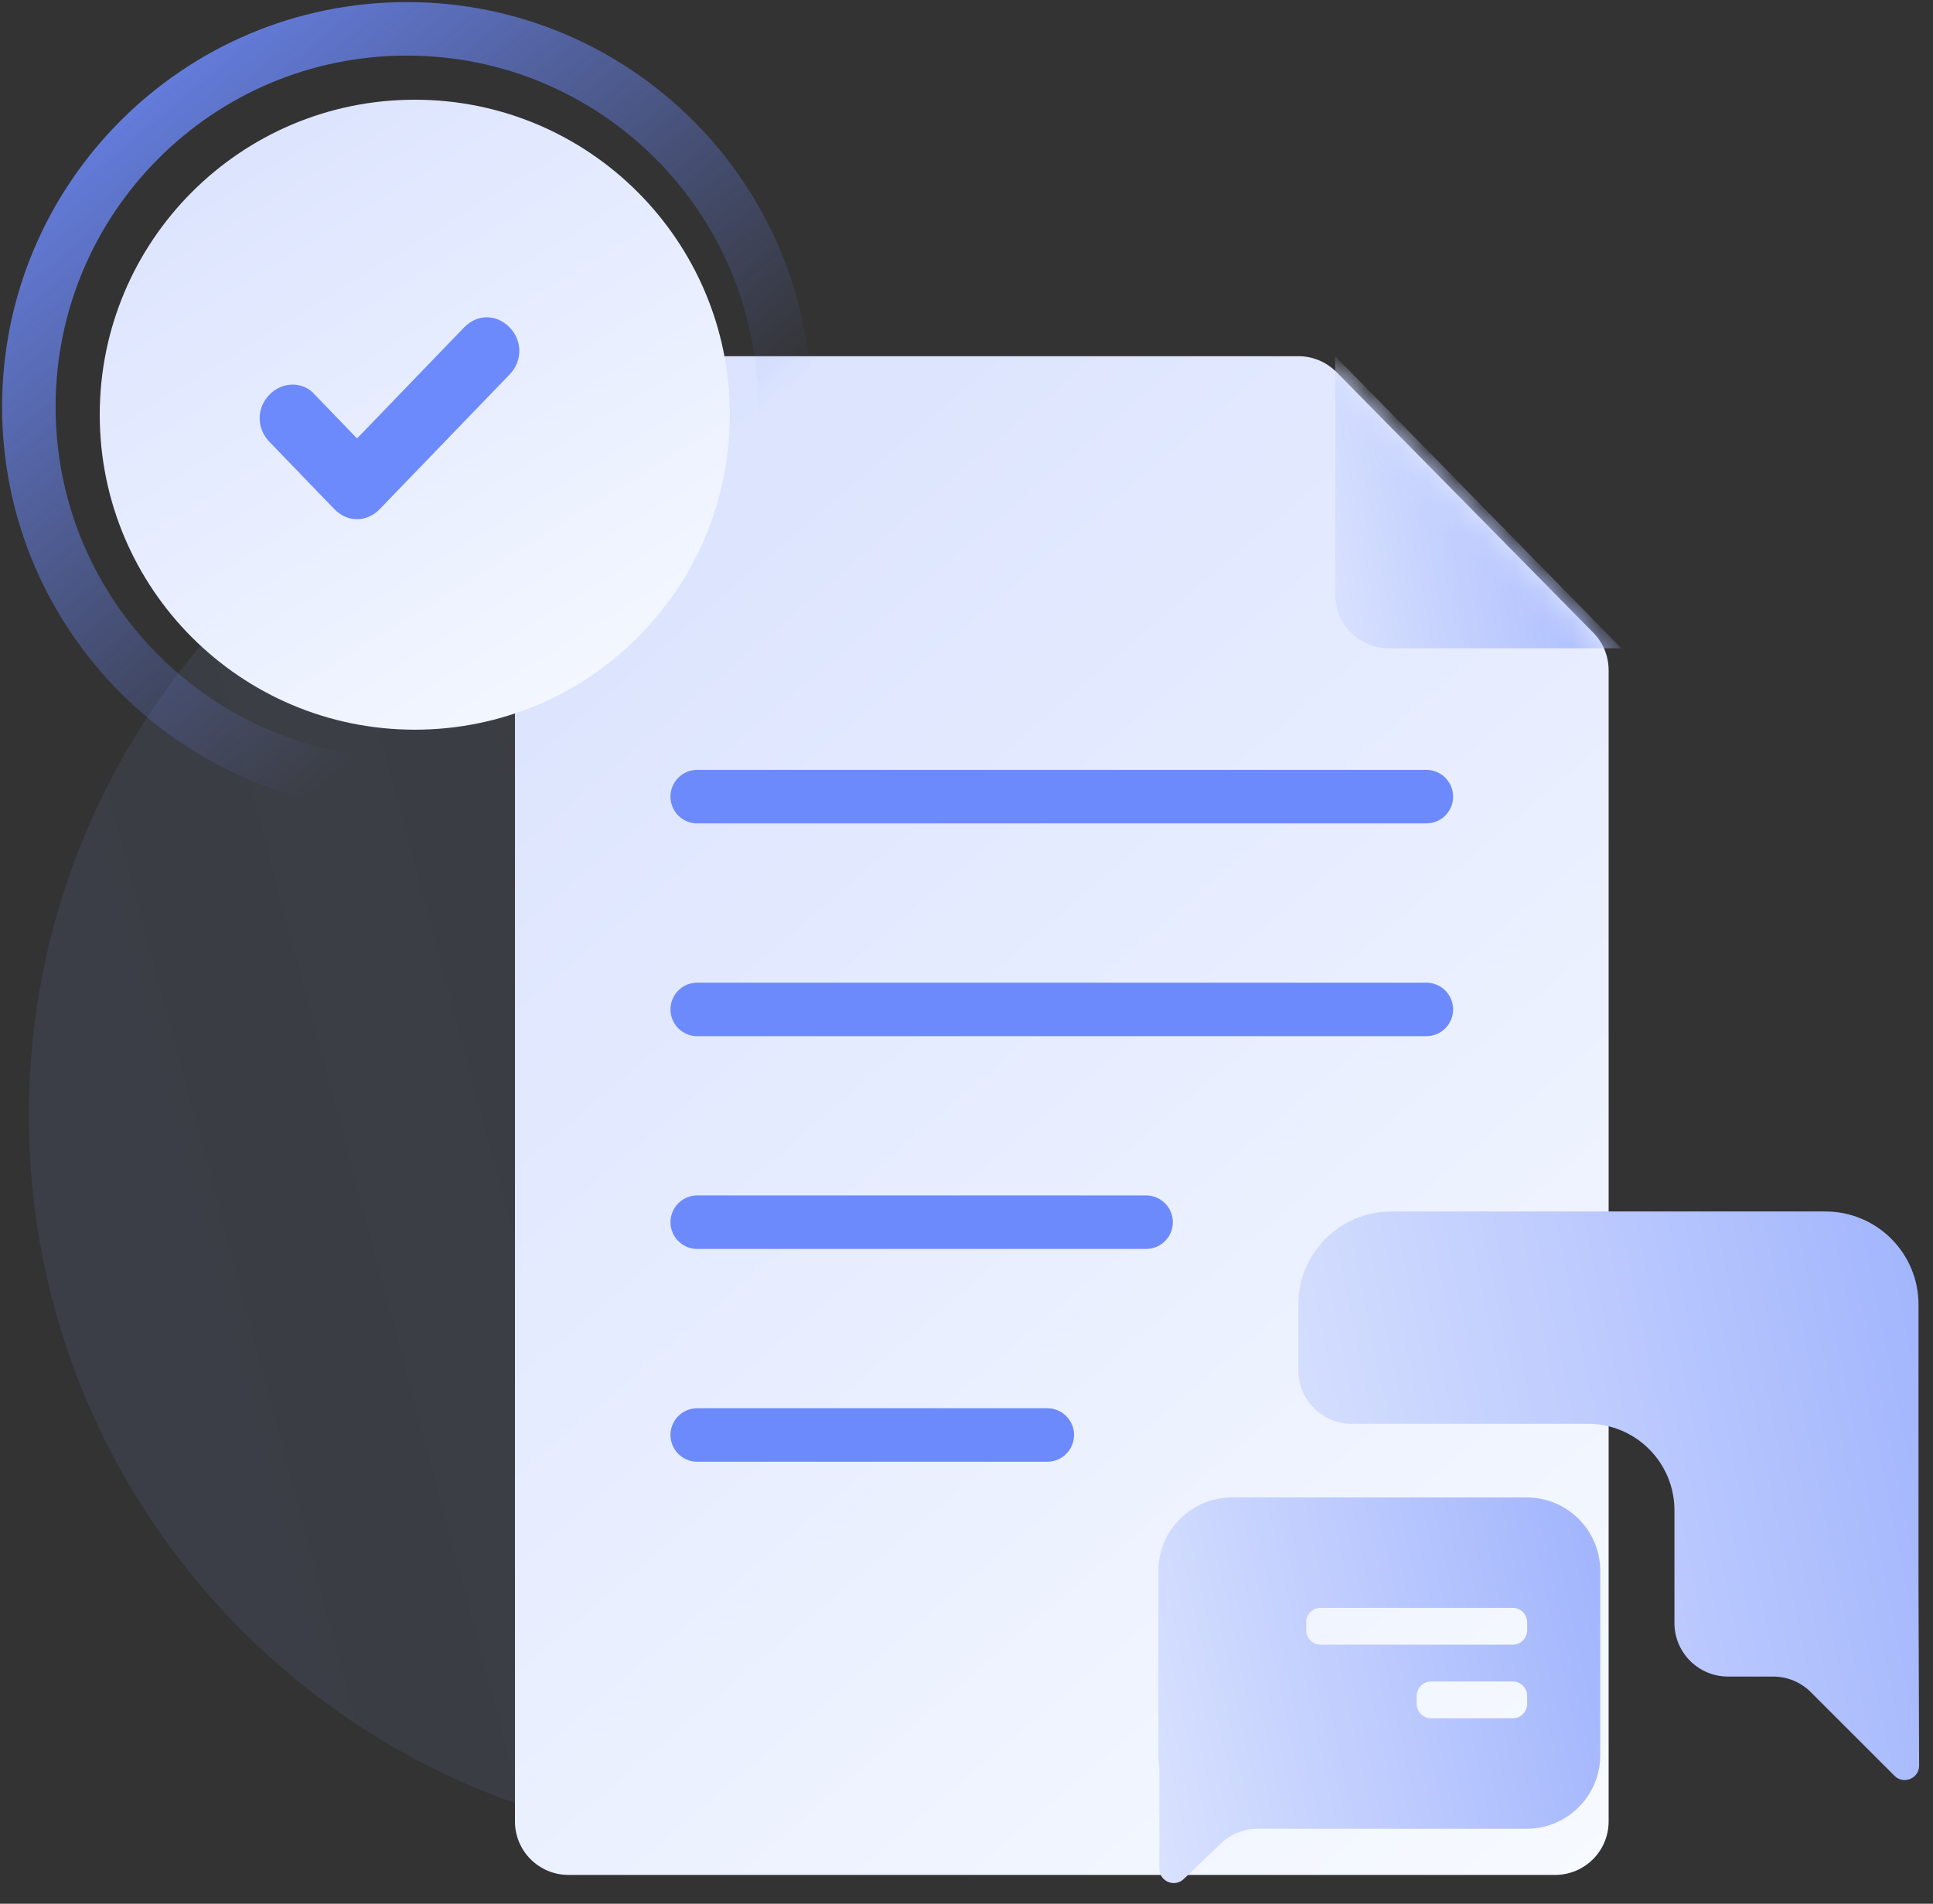 <?xml version="1.0" encoding="UTF-8"?> <svg xmlns="http://www.w3.org/2000/svg" width="67" height="66" viewBox="0 0 67 66" fill="none"><rect x="0" y="0" width="67" height="66" fill="#333333" stroke="none"/><path opacity="0.15" fill-rule="evenodd" clip-rule="evenodd" d="M26.272 63.947C40.23 63.947 51.545 52.632 51.545 38.675C51.545 24.717 40.23 13.402 26.272 13.402C12.315 13.402 1 24.717 1 38.675C1 52.632 12.315 63.947 26.272 63.947Z" fill="url(#paint0_linear)"></path><path d="M55.757 63.145C55.757 64.17 54.927 65 53.903 65H19.703C18.679 65 17.849 64.17 17.849 63.145V14.204C17.849 13.18 18.679 12.349 19.703 12.349H45.005C45.502 12.349 45.977 12.548 46.326 12.902L55.224 21.933C55.566 22.28 55.757 22.747 55.757 23.235V63.145Z" fill="url(#paint1_linear)"></path><mask id="mask0" maskUnits="userSpaceOnUse" x="17" y="12" width="39" height="53"><path d="M55.757 63.145C55.757 64.17 54.927 65 53.903 65H19.703C18.679 65 17.849 64.17 17.849 63.145V14.204C17.849 13.18 18.679 12.349 19.703 12.349H45.005C45.502 12.349 45.977 12.548 46.326 12.902L55.224 21.933C55.566 22.28 55.757 22.747 55.757 23.235V63.145Z" fill="url(#paint2_linear)"></path></mask><g mask="url(#mask0)"><path d="M56.195 22.474H48.135C47.11 22.474 46.28 21.644 46.28 20.62V12.349L56.195 22.474Z" fill="url(#paint3_linear)"></path></g><path d="M14.104 27.208C21.341 27.208 27.208 21.341 27.208 14.104C27.208 6.867 21.341 1 14.104 1C6.867 1 1 6.867 1 14.104C1 21.341 6.867 27.208 14.104 27.208Z" stroke="url(#paint4_linear)" stroke-width="1.855"></path><path d="M14.377 25.297C20.409 25.297 25.298 20.408 25.298 14.377C25.298 8.346 20.409 3.457 14.377 3.457C8.346 3.457 3.457 8.346 3.457 14.377C3.457 20.408 8.346 25.297 14.377 25.297Z" fill="url(#paint5_linear)"></path><path fill-rule="evenodd" clip-rule="evenodd" d="M12.375 18C12.094 18 11.812 17.883 11.588 17.65L9.338 15.317C8.887 14.85 8.887 14.15 9.338 13.683C9.787 13.217 10.519 13.217 10.912 13.683L12.375 15.2L16.087 11.35C16.538 10.883 17.212 10.883 17.663 11.35C18.113 11.817 18.113 12.517 17.663 12.983L13.162 17.65C12.938 17.883 12.656 18 12.375 18Z" fill="#6D8AFC"></path><path d="M24.167 27.618H49.439" stroke="#6D8AFC" stroke-width="1.855" stroke-linecap="round" stroke-linejoin="round"></path><path d="M24.167 34.995H49.439" stroke="#6D8AFC" stroke-width="1.855" stroke-linecap="round" stroke-linejoin="round"></path><path d="M24.167 42.371H39.724" stroke="#6D8AFC" stroke-width="1.855" stroke-linecap="round" stroke-linejoin="round"></path><path d="M24.167 49.748H36.3" stroke="#6D8AFC" stroke-width="1.855" stroke-linecap="round" stroke-linejoin="round"></path><path fill-rule="evenodd" clip-rule="evenodd" d="M65.666 61.564C65.981 61.88 66.521 61.655 66.519 61.209L66.497 54.898V45.224C66.497 43.444 65.053 42 63.272 42H48.224C46.444 42 45 43.444 45 45.224V47.505C45 48.529 45.83 49.36 46.855 49.36H55.038C56.695 49.36 58.038 50.703 58.038 52.36V56.268C58.038 57.292 58.869 58.123 59.893 58.123H61.456C61.948 58.123 62.42 58.318 62.767 58.666L65.666 61.564Z" fill="url(#paint6_linear)"></path><path fill-rule="evenodd" clip-rule="evenodd" d="M40.15 60.847V54.465C40.15 53.056 41.293 51.913 42.703 51.913H52.914C54.324 51.913 55.467 53.056 55.467 54.465V60.847C55.467 62.257 54.324 63.4 52.914 63.4H43.595C43.118 63.4 42.658 63.584 42.313 63.915L41.029 65.143C40.712 65.448 40.184 65.222 40.184 64.782V61.411C40.184 61.311 40.174 61.212 40.164 61.112C40.155 61.025 40.15 60.937 40.15 60.847ZM45.275 56.242C45.275 55.966 45.499 55.742 45.775 55.742H52.433C52.709 55.742 52.933 55.966 52.933 56.242V56.518C52.933 56.794 52.709 57.018 52.433 57.018H45.775C45.499 57.018 45.275 56.794 45.275 56.518V56.242ZM49.604 58.294C49.328 58.294 49.104 58.518 49.104 58.794V59.071C49.104 59.347 49.328 59.571 49.604 59.571H52.433C52.709 59.571 52.933 59.347 52.933 59.071V58.794C52.933 58.518 52.709 58.294 52.433 58.294H49.604Z" fill="url(#paint7_linear)"></path><defs><linearGradient id="paint0_linear" x1="64.072" y1="48.381" x2="-53.757" y2="79.742" gradientUnits="userSpaceOnUse"><stop stop-color="#A6BFFE" stop-opacity="0.32"></stop><stop offset="1" stop-color="#6D8AFC"></stop></linearGradient><linearGradient id="paint1_linear" x1="55.365" y1="65" x2="-132.418" y2="-154.675" gradientUnits="userSpaceOnUse"><stop stop-color="#F7FAFF"></stop><stop offset="1" stop-color="#6D8AFC"></stop></linearGradient><linearGradient id="paint2_linear" x1="55.365" y1="65" x2="-132.418" y2="-154.675" gradientUnits="userSpaceOnUse"><stop stop-color="#F7FAFF"></stop><stop offset="1" stop-color="#6D8AFC"></stop></linearGradient><linearGradient id="paint3_linear" x1="40.861" y1="26.734" x2="68.56" y2="21.672" gradientUnits="userSpaceOnUse"><stop stop-color="#F7FAFF"></stop><stop offset="1" stop-color="#6D8AFC"></stop></linearGradient><linearGradient id="paint4_linear" x1="1" y1="1" x2="18.133" y2="21.362" gradientUnits="userSpaceOnUse"><stop stop-color="#6D8AFC"></stop><stop offset="1" stop-color="#6D8AFC" stop-opacity="0"></stop></linearGradient><linearGradient id="paint5_linear" x1="25.072" y1="25.297" x2="-45.328" y2="-89.085" gradientUnits="userSpaceOnUse"><stop stop-color="#F7FAFF"></stop><stop offset="1" stop-color="#6D8AFC"></stop></linearGradient><linearGradient id="paint6_linear" x1="33.721" y1="69.706" x2="93.37" y2="57.553" gradientUnits="userSpaceOnUse"><stop stop-color="#F7FAFF"></stop><stop offset="1" stop-color="#6D8AFC"></stop></linearGradient><linearGradient id="paint7_linear" x1="31.78" y1="70.908" x2="74.065" y2="61.868" gradientUnits="userSpaceOnUse"><stop stop-color="#F7FAFF"></stop><stop offset="1" stop-color="#6D8AFC"></stop></linearGradient></defs></svg> 